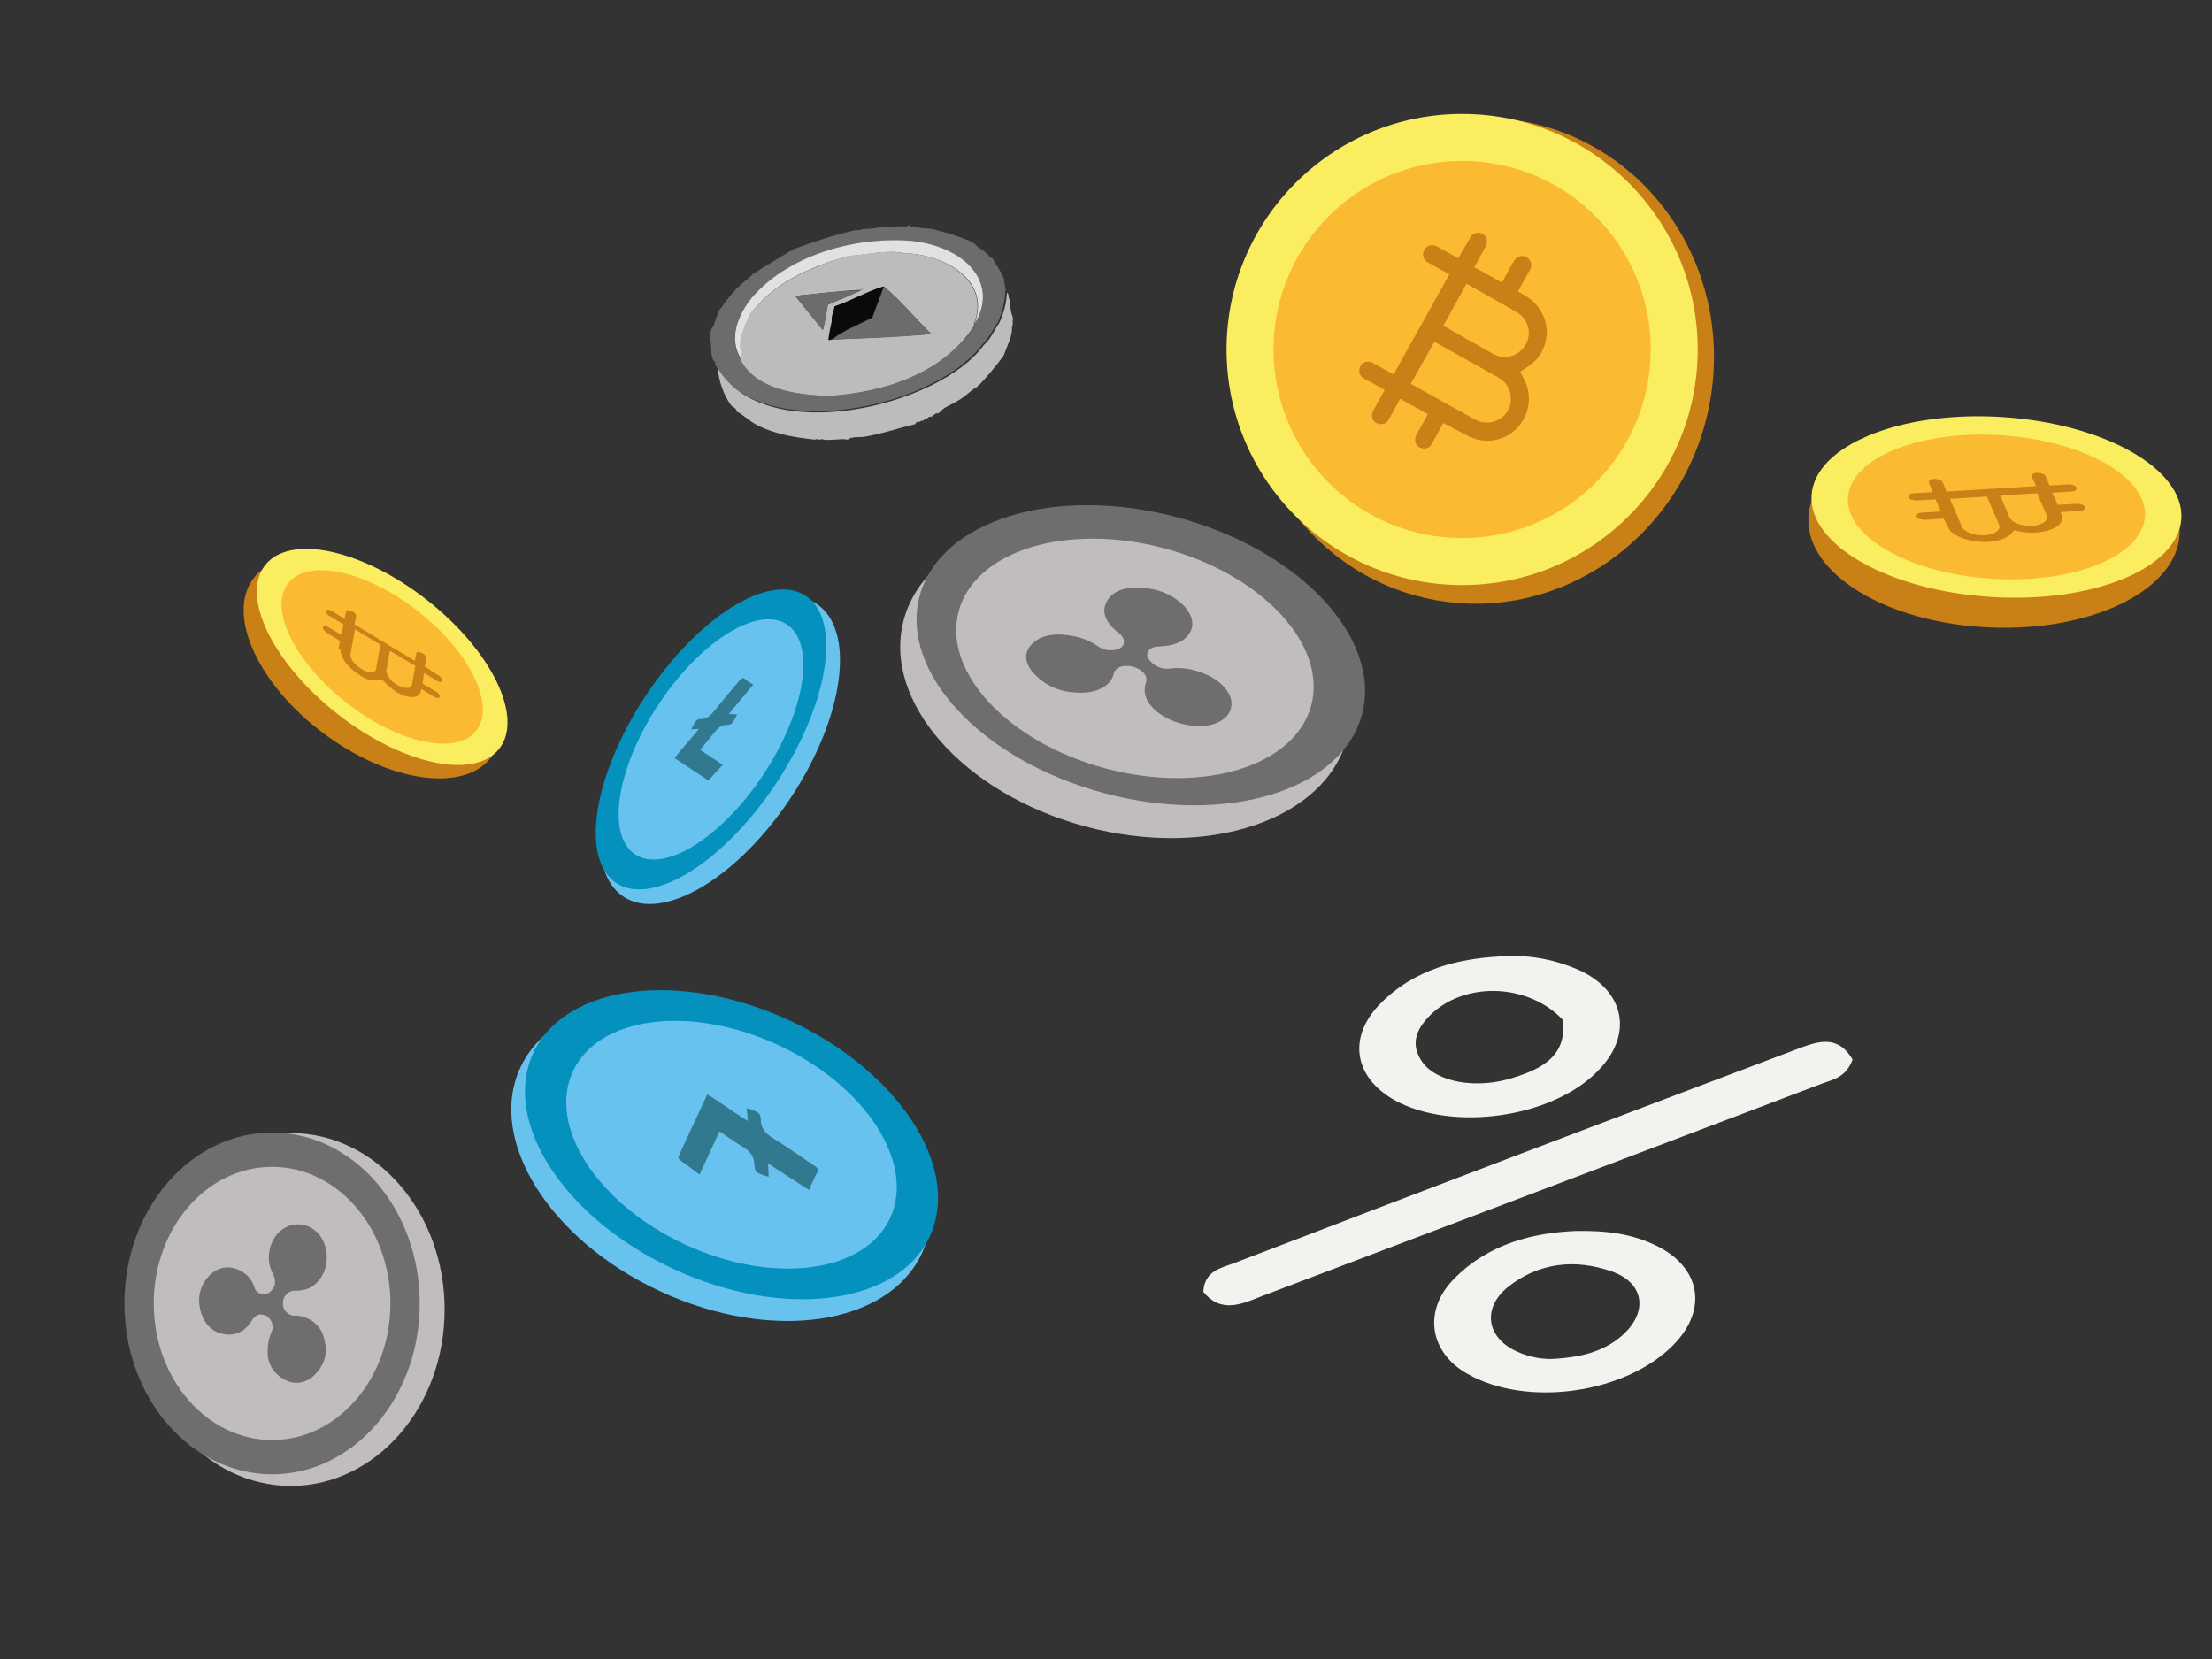 <?xml version="1.0" encoding="utf-8"?>
<!-- Generator: Adobe Illustrator 24.3.0, SVG Export Plug-In . SVG Version: 6.00 Build 0)  -->
<svg version="1.1" id="Layer_1" xmlns="http://www.w3.org/2000/svg" xmlns:xlink="http://www.w3.org/1999/xlink" x="0px" y="0px"
	 viewBox="0 0 400 300" style="enable-background:new 0 0 400 300;" xml:space="preserve">
<rect x="0" y="0" width="400" height="300" fill="#333333" stroke="none"/>
<style type="text/css">
	.st0{fill:none;}
	.st1{fill:#C98017;}
	.st2{fill:#FBED60;}
	.st3{fill:#FABA31;}
	.st4{fill:#68C2EE;}
	.st5{fill:#0491BE;}
	.st6{fill:#68C2EF;}
	.st7{fill:#31798F;}
	.st8{fill:#C1BDBE;}
	.st9{fill:#6E6E6E;}
	.st10{fill:#6C6C6C;}
	.st11{fill:#BCBCBC;}
	.st12{fill:#E1E1E1;}
	.st13{fill:#0A0A09;}
	.st14{fill:#F3F2EF;}
</style>
<rect class="st0" width="400" height="300"/>
<ellipse transform="matrix(0.204 -0.979 0.979 0.204 148.951 313.889)" class="st1" cx="267.6" cy="65.3" rx="44" ry="42.4"/>
<circle class="st2" cx="264.4" cy="63.2" r="42.6"/>
<circle class="st3" cx="264.4" cy="63.2" r="34.1"/>
<path class="st1" d="M265.2,78.7c3.7,2.1,8.3,0.8,10.3-2.9c1.3-2.3,1.3-5.1,0-7.4l-0.6-1.2l1.1-0.7c3.6-2.1,4.8-6.8,2.6-10.3
	c-0.7-1.2-1.7-2.1-2.9-2.8l-1.2-0.7l2.1-3.8c0.5-0.7,0.4-1.7-0.4-2.3c-0.7-0.5-1.7-0.4-2.3,0.4c-0.1,0.1-0.1,0.2-0.2,0.3l-2.1,3.8
	l-5-2.8l2.1-3.8c0.4-0.8,0.2-1.8-0.6-2.2c-0.8-0.4-1.8-0.2-2.2,0.6l-2.2,3.8l-3.8-2.1c-0.8-0.5-1.8-0.3-2.3,0.5s-0.3,1.8,0.5,2.3
	c0.1,0,0.1,0.1,0.2,0.1l3.8,2.1L252,67.7l-3.8-2.1c-0.8-0.4-1.8-0.2-2.2,0.6c-0.4,0.8-0.2,1.8,0.6,2.2l0,0l3.8,2.1l-2.1,3.8
	c-0.4,0.8-0.2,1.8,0.6,2.2c0.8,0.4,1.8,0.2,2.2-0.6l0,0l2.1-3.8l5,2.8l-2.1,3.8c-0.4,0.8-0.2,1.8,0.6,2.2c0.8,0.4,1.8,0.2,2.2-0.6
	l2.1-3.8L265.2,78.7L265.2,78.7z M265.2,51.3l9,5.1c2.1,1.2,2.9,3.8,1.7,5.9s-3.8,2.9-5.9,1.7l-9-5.1L265.2,51.3z M255.1,69.4
	l4.3-7.6l11.6,6.5c2.1,1.2,2.8,3.8,1.7,5.9c-1.2,2.1-3.8,2.8-5.9,1.7L255.1,69.4z"/>
<ellipse transform="matrix(0.6 -0.8 0.8 0.6 -69.679 102.105)" class="st1" cx="67.3" cy="120.8" rx="14.8" ry="26.9"/>
<ellipse transform="matrix(0.617 -0.787 0.787 0.617 -66.941 99.942)" class="st2" cx="69.1" cy="118.7" rx="13.1" ry="26.9"/>
<ellipse transform="matrix(0.617 -0.787 0.787 0.617 -66.941 99.942)" class="st3" cx="69.1" cy="118.7" rx="10.5" ry="21.6"/>
<path class="st1" d="M61.6,117.2c-0.3,1.4,1.3,3.6,3.5,4.9c1,0.8,2.4,1.1,3.6,0.9l0.4-0.1l0.6,0.6c0.6,0.6,1.2,1.1,1.9,1.6
	c2.2,1.3,4.2,1.3,4.5-0.1l0.1-0.4l2.3,1.4c0.5,0.3,0.9,0.3,1,0s-0.3-0.8-0.8-1l-2.3-1.4l0.3-1.9l2.3,1.4c0.5,0.3,0.9,0.3,1,0
	s-0.3-0.8-0.8-1l-2.4-1.6l0.3-1.4c0.1-0.3-0.3-0.8-0.8-1s-0.9-0.3-1,0l-0.3,1.4l-10.9-6.6l0.3-1.4c0.1-0.3-0.3-0.8-0.8-1
	s-0.9-0.3-1,0l-0.3,1.4l-2.3-1.4c-0.5-0.3-0.9-0.3-1,0s0.3,0.8,0.8,1l2.3,1.4l-0.4,1.9l-2.3-1.4c-0.5-0.3-0.9-0.3-1,0
	s0.3,0.8,0.8,1.1l2.3,1.4l-0.3,1.4h0.4V117.2z M75.1,120.4l-0.6,3.4c-0.2,0.8-1.3,0.8-2.6,0.1s-2.2-2-2-2.8l0.6-3.4L75.1,120.4z
	 M64.2,113.8l4.6,2.8L68,121c-0.2,0.8-1.3,0.8-2.6,0s-2.2-2-2-2.8L64.2,113.8z"/>
<ellipse transform="matrix(0.419 -0.908 0.908 0.419 -114.738 240.346)" class="st4" cx="130.4" cy="209.8" rx="26.1" ry="40"/>
<ellipse transform="matrix(0.419 -0.908 0.908 0.419 -111.019 240.439)" class="st5" cx="132.3" cy="206.9" rx="24.8" ry="39.5"/>
<ellipse transform="matrix(0.419 -0.908 0.908 0.419 -111.019 240.439)" class="st6" cx="132.3" cy="206.9" rx="19.9" ry="31.6"/>
<path class="st7" d="M138.9,210.4l7.4,4.8c0.5-1.1,0.9-2.2,1.5-3.2c0.3-0.5,0-0.9-0.7-1.3c-2.4-1.6-4.7-3.3-7.2-4.8
	c-1.6-1-2.2-1.9-2.3-3.1c-0.1-1.6-0.2-1.7-2.6-2.4c0.1,0.7,0.2,1.4,0.2,2.3c-2.6-1.6-4.8-3.3-7.3-4.8l-5.2,11.2
	c-0.1,0.2,0,0.5,0.3,0.7c1.1,0.8,2.2,1.6,3.5,2.6l3.6-7.8c1.4,0.9,2.6,1.8,3.9,2.6c1.7,0.9,2.3,1.9,2.4,3.2c0.1,1.6,0.2,1.7,2.6,2.4
	L138.9,210.4z"/>
<ellipse transform="matrix(0.551 -0.835 0.835 0.551 -54.79 169.538)" class="st4" cx="130.1" cy="135.7" rx="31.7" ry="15.4"/>
<ellipse transform="matrix(0.551 -0.835 0.835 0.551 -53.955 167.284)" class="st5" cx="128.5" cy="133.8" rx="31.1" ry="14.2"/>
<ellipse transform="matrix(0.551 -0.835 0.835 0.551 -53.955 167.284)" class="st6" cx="128.5" cy="133.8" rx="24.9" ry="11.4"/>
<path class="st7" d="M131.8,129.1l4.4-5.3c-0.6-0.4-1.2-0.7-1.6-1.1c-0.3-0.2-0.5,0-1,0.5c-1.4,1.7-2.9,3.4-4.3,5.2
	c-0.9,1.1-1.6,1.6-2.3,1.6c-1,0-1.1,0.1-2,1.9l1.4-0.1c-1.5,1.9-3,3.4-4.4,5.3l5.9,3.9c0.1,0.1,0.3,0,0.5-0.2l2.3-2.5l-4.1-2.7
	c0.8-1,1.6-1.9,2.3-2.8c0.9-1.2,1.6-1.7,2.4-1.7c1,0,1.1-0.1,2-1.9L131.8,129.1z"/>
<ellipse class="st8" cx="52.6" cy="236.8" rx="27.8" ry="31.9"/>
<ellipse class="st9" cx="49.2" cy="235.7" rx="26.7" ry="30.9"/>
<ellipse class="st8" cx="49.2" cy="235.7" rx="21.4" ry="24.7"/>
<path class="st9" d="M53.9,221.4c2.8,0,5.1,2.4,5.2,5.8c0.1,3.2-2,5.8-4.5,6.1c-0.4,0.1-0.8,0.1-1.1,0.1c-1.1-0.1-2.1,0.7-2.3,1.8
	c0,0.1,0,0.2,0,0.3c-0.2,1.2,0.7,2.2,1.8,2.4c0.1,0,0.2,0,0.3,0c2.7,0,5,1.9,5.4,4.6c0.6,2.2-0.1,4.5-1.8,6.1
	c-1.4,1.5-3.6,1.9-5.4,0.9c-2-1-3.2-3-3.1-5.2c0-1.2,0.2-2.3,0.7-3.4c0.4-0.9,0.2-1.9-0.5-2.6c-0.6-0.6-1.5-0.8-2.2-0.4
	c-0.3,0.2-0.6,0.5-0.8,0.8c-1.3,2.2-3.2,3-5.4,2.5s-3.6-2.2-4.1-4.9c-0.7-3.7,2.2-7.4,5.4-7.1c2.1,0.2,3.9,1.6,4.5,3.6
	c0.3,1,1.4,1.5,2.3,1.1c0.1,0,0.2-0.1,0.3-0.1c1.1-0.7,1.4-2,0.9-3.1c-0.5-1-0.9-2.1-0.9-3.2C48.6,224.2,50.8,221.4,53.9,221.4z"/>
<ellipse transform="matrix(0.258 -0.966 0.966 0.258 32.504 287.647)" class="st8" cx="203.4" cy="122.7" rx="27.6" ry="41.5"/>
<ellipse transform="matrix(0.259 -0.966 0.966 0.259 38.416 286.987)" class="st9" cx="206.2" cy="118.5" rx="25.8" ry="41.4"/>
<ellipse transform="matrix(0.258 -0.966 0.966 0.258 37.435 286.603)" class="st8" cx="205.2" cy="118.9" rx="20.6" ry="33"/>
<path class="st9" d="M222.6,128.1c-0.7,2.6-4.4,3.9-8.8,2.8c-4.1-1-7-3.8-6.8-6.3c0-0.4,0.1-0.7,0.2-1.1c0.5-1.1-0.5-2.4-2.2-2.9
	s-3.3,0-3.6,1.2c-0.5,2.4-3.4,3.8-7.3,3.4c-2.9-0.2-5.5-1.5-7.4-3.7c-1.6-2-1.5-3.8,0.2-5.3s4.3-1.8,7.5-1.1
	c1.5,0.3,2.9,0.9,4.2,1.8c1,0.7,2.3,0.9,3.5,0.5c0.8-0.2,1.3-0.9,1.1-1.7c0-0.1-0.1-0.2-0.1-0.3c-0.2-0.4-0.5-0.7-0.9-1
	c-2.5-2-3.1-4-1.9-5.9s3.8-2.6,7.3-2.1c4.9,0.6,9,4.5,7.8,7.5c-0.8,1.9-2.7,2.9-5.8,3c-1.6,0-2.5,1-2,2.1c0.8,1.3,2.3,2.1,3.9,1.9
	c1.5-0.2,2.9-0.1,4.4,0.3C220.3,122.3,223.3,125.3,222.6,128.1z"/>
<path class="st10" d="M169.6,41.7c1.8,0.4,3.6,1,5.3,1.7l0.4,0.1c0.2,0.2,0.4,0.4,0.7,0.4l0.2,0.1c0.4,0.7,1.5,1.1,2.2,1.8
	c0.5,0.3,0.4,0.8,1.1,0.9c0.5,1.1,1.4,2.2,1.9,3.3c-0.1,0.1,0,0.2,0.1,0.2c0.1,0.8,0.2,1.5,0.4,2.3c0,0-0.4,0.1-0.1,0.2
	c-0.1,1.9-0.6,3.8-1.3,5.5c-0.9,1.2-1.6,2.9-2.8,4c-9,12-40.2,18-48.1,4.2c0.1-0.2-0.3-0.2-0.3-0.5c0-0.2,0.2-0.4-0.1-0.5
	c-0.9-0.9-0.4-3.3-0.8-4.1c0.1-0.3,0.1-0.6,0-0.9c0.2-0.5,0.1-1,0.6-1.3c0.3-1.1,0.7-2.1,1.1-3.1c0.3-0.3,0.5-0.5,0.7-0.9
	c1.3-1.8,2.8-3.5,4.6-4.8c0.1-0.4,0.7-0.3,0.7-0.8c0.1,0,0.2,0,0.3-0.1c2-1.3,4.4-2.7,6.5-4c0.2,0,0.4-0.1,0.5-0.3
	c3.7-1.4,7.5-2.6,11.3-3.5c0.5,0.1,1,0,1.4-0.2c1.1,0,2.2-0.1,3.3-0.4c0.2,0,0.4,0.2,0.4-0.1c1,0.2,2.3-0.1,3.4,0.1
	c0.2-0.3,0.6,0.2,0.9-0.2c0.1,0.1,0.2-0.1,0.4-0.1c0.1,0.5,0.4,0.2,0.7,0.2C166.7,41.5,168.1,41.1,169.6,41.7z M176.2,58.6
	c5.2-8.6-3.6-14.1-11-14.9c-18.6-2-37.1,11.5-31.2,21.3c2.8,5.5,10.2,6.4,15.9,6.6c9.8-0.6,20.6-4,26.3-12.6V58.6z"/>
<path class="st11" d="M176.1,59c-5.6,8.6-16.4,12-26.3,12.6c-5.6-0.2-13.1-1.1-15.9-6.6c-0.5-2.8,0.1-5.6,1.6-8
	c4.8-6.3,11.2-8.6,17.7-10.7c3.3-0.2,6.9-1.2,10.3-0.5c7,0.1,15.8,4.9,12.6,12.8C176.1,58.5,175.8,58.9,176.1,59z M155.8,52.4
	C156.1,52.5,156,52,155.8,52.4c-4,0.2-7.9,0.7-12,1.1l5,6.2c0.4-1.5,0.6-3.1,0.9-4.6C151.8,54.2,153.8,53.4,155.8,52.4z M159.8,51.8
	c-2.8,0.8-5.8,2.5-8.8,3.6c-0.1,0.9-0.7,1.7-0.5,2.7c-0.3,1.1-0.5,2.2-0.6,3.3c0.2,0.2,0.4-0.1,0.6,0c5.9-0.3,12-0.5,17.9-1
	C165.6,57.7,162.8,54.2,159.8,51.8L159.8,51.8z"/>
<path class="st11" d="M182.7,54l-0.1,0.2c0,1.1,0.2,2.3,0.6,3.4c-0.2,0.5,0.1,1-0.2,1.5c0.1,1.8-0.9,3.4-1.5,5.2
	c-1.4,1.9-2.9,3.7-4.5,5.4c-0.1,0-0.2,0-0.2,0.1c0,0,0,0,0,0.1c-1.1,0.5-2.3,1.9-3.5,2.5c-1.1,0.8-2.6,1.1-3.4,2.2
	c-0.1,0-0.2,0-0.2,0.1c0,0,0,0,0,0.1c-0.4-0.2-0.7,0.1-1,0.4c-0.1,0-0.2,0-0.2,0.1c0,0,0,0,0,0.1c-0.4-0.2-0.7,0.1-1,0.4
	c-0.1,0-0.2,0-0.3,0.1c-0.1,0-0.2,0-0.2,0.1c0,0,0,0,0,0.1c-0.2-0.1-0.6,0-0.7,0.2l0,0c-0.5-0.1-0.6,0-0.8,0.4
	c-3,0.7-6.2,1.8-9.3,2.3c-0.8,0.1-2.3-0.1-2.9,0.5c-1.4-0.3-3.2,0.3-4.8-0.1c-0.3,0.3-0.8-0.2-1.1,0.1c-3.7-0.4-7.5-1-10.8-2.8
	c-1.1-0.6-2.2-1.7-3.4-2.3c0-0.5-0.5-0.7-1-1.1c-1.4-2-2.2-4.3-2.4-6.7c8.7,14.5,40.1,6.9,48.1-4.2c1.2-1,1.9-2.7,2.8-4
	c0.8-1.7,1.3-3.6,1.4-5.5c0.4,0.3,0.2,0.8,0.4,1.2L182.7,54z"/>
<path class="st12" d="M176.2,58.6c3.2-8.3-6.1-12.7-12.6-12.8c-3.3-0.7-6.9,0.3-10.3,0.5c-7.1,2.1-13.4,4.8-17.7,10.6
	c-0.9,1.7-1.6,3.5-1.8,5.4c-0.1,0.9,0.5,1.6,0.2,2.6c-2.3-3.7-0.6-7.9,1.9-11c7.3-8.5,20.2-11.2,29.3-10.3
	C175.2,44.9,180.6,51.6,176.2,58.6z"/>
<path class="st12" d="M176.1,59c-0.1,0-0.2-0.1-0.2-0.2s0.1-0.2,0.2-0.2l0,0V59z"/>
<path class="st10" d="M159.8,51.8c3,2.4,5.6,5.8,8.6,8.6c-5.8,0.6-12,0.8-17.9,1c1.9-1.6,5-2.7,7.3-4
	C158.4,55.6,159.1,53.8,159.8,51.8z"/>
<path class="st13" d="M159.8,51.8c-0.6,1.8-1.4,3.7-2.1,5.6c-2.3,1.2-5.3,2.3-7.3,4c-0.2-0.1-0.4,0.3-0.6,0c0.1-1.1,0.4-2.2,0.6-3.3
	c-0.1-1,0.4-1.8,0.5-2.7C154,54.4,157,52.6,159.8,51.8z"/>
<path class="st10" d="M155.8,52.5l-6.1,2.6c-0.2,1.3-0.5,3-0.9,4.6l-5-6.2C147.8,53.1,151.8,52.6,155.8,52.5z"/>
<path class="st14" d="M335,191.6c-1.1,3.1-3.4,3.6-5.4,4.3c-33.7,12.8-67.5,25.6-101.2,38.4c-3.6,1.4-7.5,3.4-10.8-0.7
	c0.2-3.8,3.2-4.3,5.6-5.2c33.9-13,67.9-25.9,101.8-38.7C328.5,188.4,332.3,186.9,335,191.6z"/>
<path class="st14" d="M285,222.6c5.9-0.1,10.2,0.6,14.4,2.6c8.1,3.9,9.5,11.5,3.3,17.9c-8.6,8.9-26.6,11.5-37.4,5.3
	c-6.7-3.8-8-11.2-2.6-16.9C269.1,224.8,277.5,222.9,285,222.6z M281.4,245.7c4.3-0.3,8.4-1.2,11.7-4c5-4.2,4.4-9.7-1.7-11.8
	c-6.6-2.3-13.2-1.6-18.8,2.9c-4.6,3.8-3.8,9.1,1.7,11.6C276.5,245.4,279,245.9,281.4,245.7L281.4,245.7z"/>
<path class="st14" d="M272.5,172.9c4.5-0.2,8.9,0.7,13,2.5c8.4,3.8,9.9,11.8,3.4,18.3c-8.3,8.5-26.4,11-36.8,5.2
	c-7.2-4.1-8.4-11.2-2.7-17.2C255.7,175.2,263.8,173.2,272.5,172.9z M282.6,184.4c-6.4-6.7-17.9-6.9-24-0.8c-2.5,2.5-3.6,5.2-1.5,8.3
	c2.5,3.8,10,5.2,16.8,2.9C279,193.2,283.4,190.8,282.6,184.4z"/>
<ellipse transform="matrix(4.274688e-02 -0.999 0.999 4.274688e-02 250.17 451.259)" class="st1" cx="360.6" cy="95.1" rx="18.4" ry="33.6"/>
<ellipse transform="matrix(6.331263e-02 -0.998 0.998 6.331263e-02 246.647 446.251)" class="st2" cx="361.1" cy="91.7" rx="16.3" ry="33.5"/>
<ellipse transform="matrix(6.331263e-02 -0.998 0.998 6.331263e-02 246.647 446.251)" class="st3" cx="361.1" cy="91.7" rx="13" ry="26.9"/>
<path class="st1" d="M352.3,95.4c0.7,1.6,3.9,2.7,7.1,2.6c2-0.1,3.6-0.7,4.4-1.6l0.4-0.5l1,0.2c1,0.2,2,0.3,3,0.2
	c3.2-0.2,5.3-1.7,4.6-3.2l-0.2-0.5l3.4-0.2c0.7,0,1.1-0.3,1-0.7s-0.8-0.6-1.5-0.6l-3.4,0.2l-1-2.2l3.4-0.2c0.7,0,1.1-0.3,1-0.7
	s-0.8-0.6-1.5-0.6l-3.4,0.2l-0.7-1.7c-0.1-0.3-0.8-0.6-1.5-0.6s-1.1,0.4-1,0.7l0.8,1.7l-16.2,1l-0.7-1.7c-0.1-0.3-0.8-0.6-1.5-0.6
	s-1.1,0.4-1,0.7l0.7,1.7l-3.4,0.2c-0.7,0-1.1,0.3-1,0.7s0.8,0.6,1.5,0.6l3.4-0.2l1,2.2l-3.4,0.2c-0.7,0-1.1,0.3-1,0.7
	s0.8,0.6,1.5,0.6l3.4-0.2L352.3,95.4L352.3,95.4z M368.4,89.2l1.7,4c0.4,0.9-0.8,1.8-2.6,1.9s-3.7-0.6-4.1-1.5l-1.7-4L368.4,89.2z
	 M352.6,90.2l6.7-0.4l2.2,5.1c0.4,0.9-0.8,1.8-2.6,1.9s-3.7-0.6-4.1-1.5L352.6,90.2z"/>
</svg>
